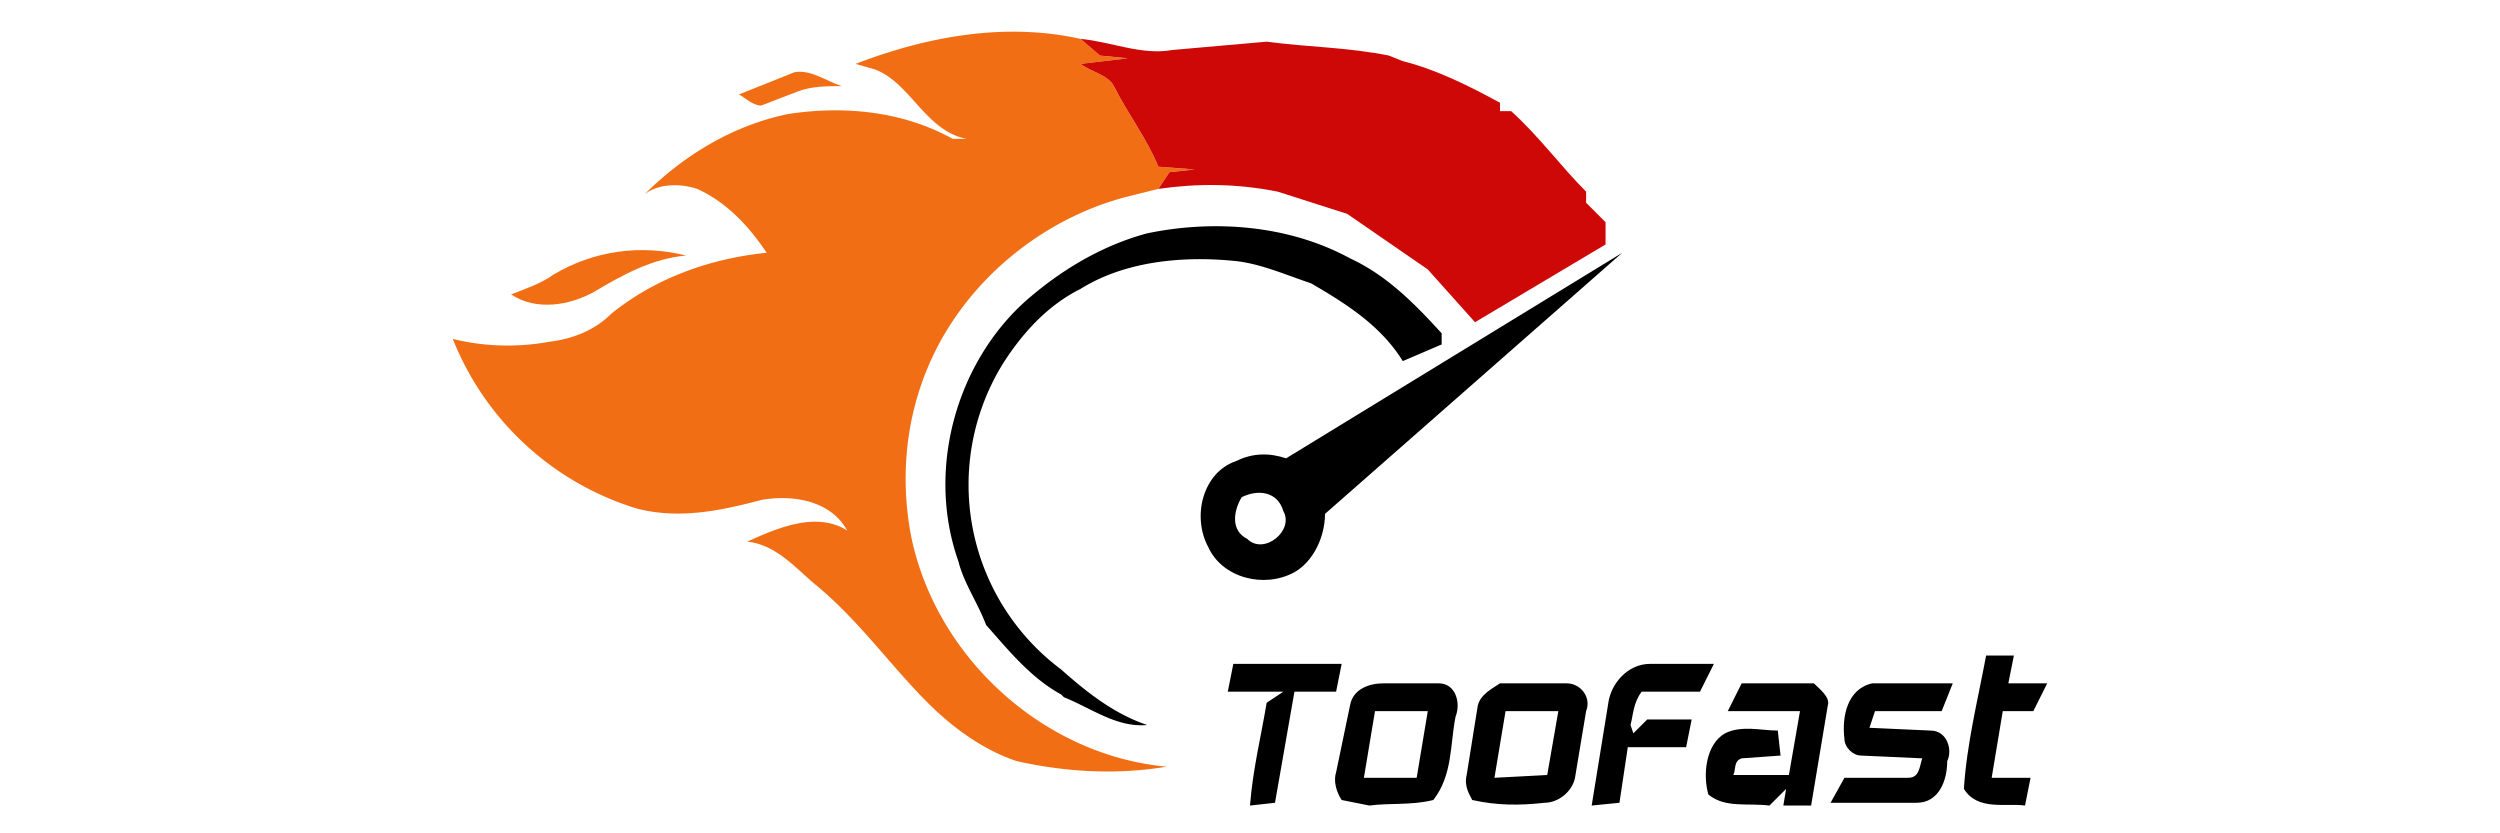 <svg xmlns="http://www.w3.org/2000/svg" width="900" height="300" version="1" viewBox="0 0 900 300"><g fill="none"><g fill="#F16E15"><path d="M308 23c26-10 54-15 81-9l7 6 10 1-17 2c4 3 10 4 12 8 5 10 12 19 16 29l13 1-9 1-4 6a6165 6165 0 00-12 3c-30 8-57 30-70 59-9 20-11 42-7 63 9 44 48 79 92 83-18 3-36 2-54-2-12-4-23-12-32-21-14-14-25-30-41-43-7-6-14-14-24-15 11-5 25-11 36-4-6-11-20-13-31-11-15 4-30 7-45 3a104 104 0 01-66-61c12 3 24 3 35 1 8-1 16-4 22-10 16-13 36-20 56-22-6-9-14-18-25-23-6-2-14-2-19 2 14-14 32-25 52-29 20-3 41-1 59 9h5c-15-3-20-20-33-25l-7-2z"/><path d="M266 34l20-8c6-1 11 3 17 5-5 0-11 0-16 2l-13 5c-3 0-6-3-8-4zm-67 65c15-9 32-11 48-7-12 1-23 7-33 13-9 5-21 7-30 1 5-2 11-4 15-7z"/></g><path fill="#CE0806" d="M389 14c11 1 22 6 33 4l34-3c15 2 29 2 44 5l5 2c12 3 24 9 35 15v3h4c10 9 18 20 27 29v4l7 7v8l-47 28-17-19-29-20-25-8c-15-3-29-3-43-1l4-6 9-1-13-1c-4-10-11-19-16-29-2-4-8-5-12-8l17-2-10-1-7-6z"/><path fill="#000" d="M413 84c24-5 51-3 73 9 13 6 23 16 33 27v4l-14 6c-8-13-21-21-33-28-9-3-18-7-27-8-19-2-40 0-56 10-12 6-21 16-28 27a83 83 0 0021 110c9 8 19 16 31 20-11 1-20-6-30-10l-1-1c-11-6-19-16-27-25-3-8-8-15-10-23-12-34 0-74 27-96 12-10 26-18 41-22z"/><path d="M463 165l121-74-107 94c0 8-4 17-11 21-11 6-26 2-31-9-6-11-2-27 10-31 6-3 12-3 18-1zm-16 14c-3 5-4 12 2 15 6 6 17-3 13-10-2-7-9-8-15-5zm260 105c1-16 5-32 8-48h10l-2 10h14l-5 10h-11l-4 24h14l-2 10c-7-1-17 2-22-6zm-128-31c1-7 7-14 15-14h23l-5 10h-21c-3 4-3 8-4 12l1 3 5-5h16l-2 10h-21l-3 20-10 1 6-37zm-137-4l2-10h39l-2 10h-15l-7 40-9 1c1-13 4-25 6-37l6-4h-20zm44 5c1-6 7-8 12-8h20c6 0 8 7 6 12-2 10-1 21-8 30-8 2-16 1-23 2l-10-2c-2-3-3-7-2-10l5-24zm5 26h19l4-24h-19l-4 24zm49-34h24c5 0 9 5 7 10l-4 24c-1 5-6 9-11 9-9 1-17 1-26-1-1-2-3-5-2-9l4-25c1-4 5-6 8-8zm2 10l-4 24 19-1 4-23h-19zm80 0l5-10h26c2 2 6 5 5 8l-6 36h-10l1-6-6 6c-8-1-16 1-22-4-2-7-1-18 6-22 6-3 13-1 19-1l1 9-14 1c-3 1-2 4-3 6h20l4-23h-26zm42 10c-1-8 1-18 10-20h29l-4 10h-24l-2 6 22 1c6 0 8 7 6 11 0 7-3 15-11 15h-31l5-9h23c4 0 4-4 5-7l-22-1c-3 0-6-3-6-6z" fill="#000"/></g></svg>